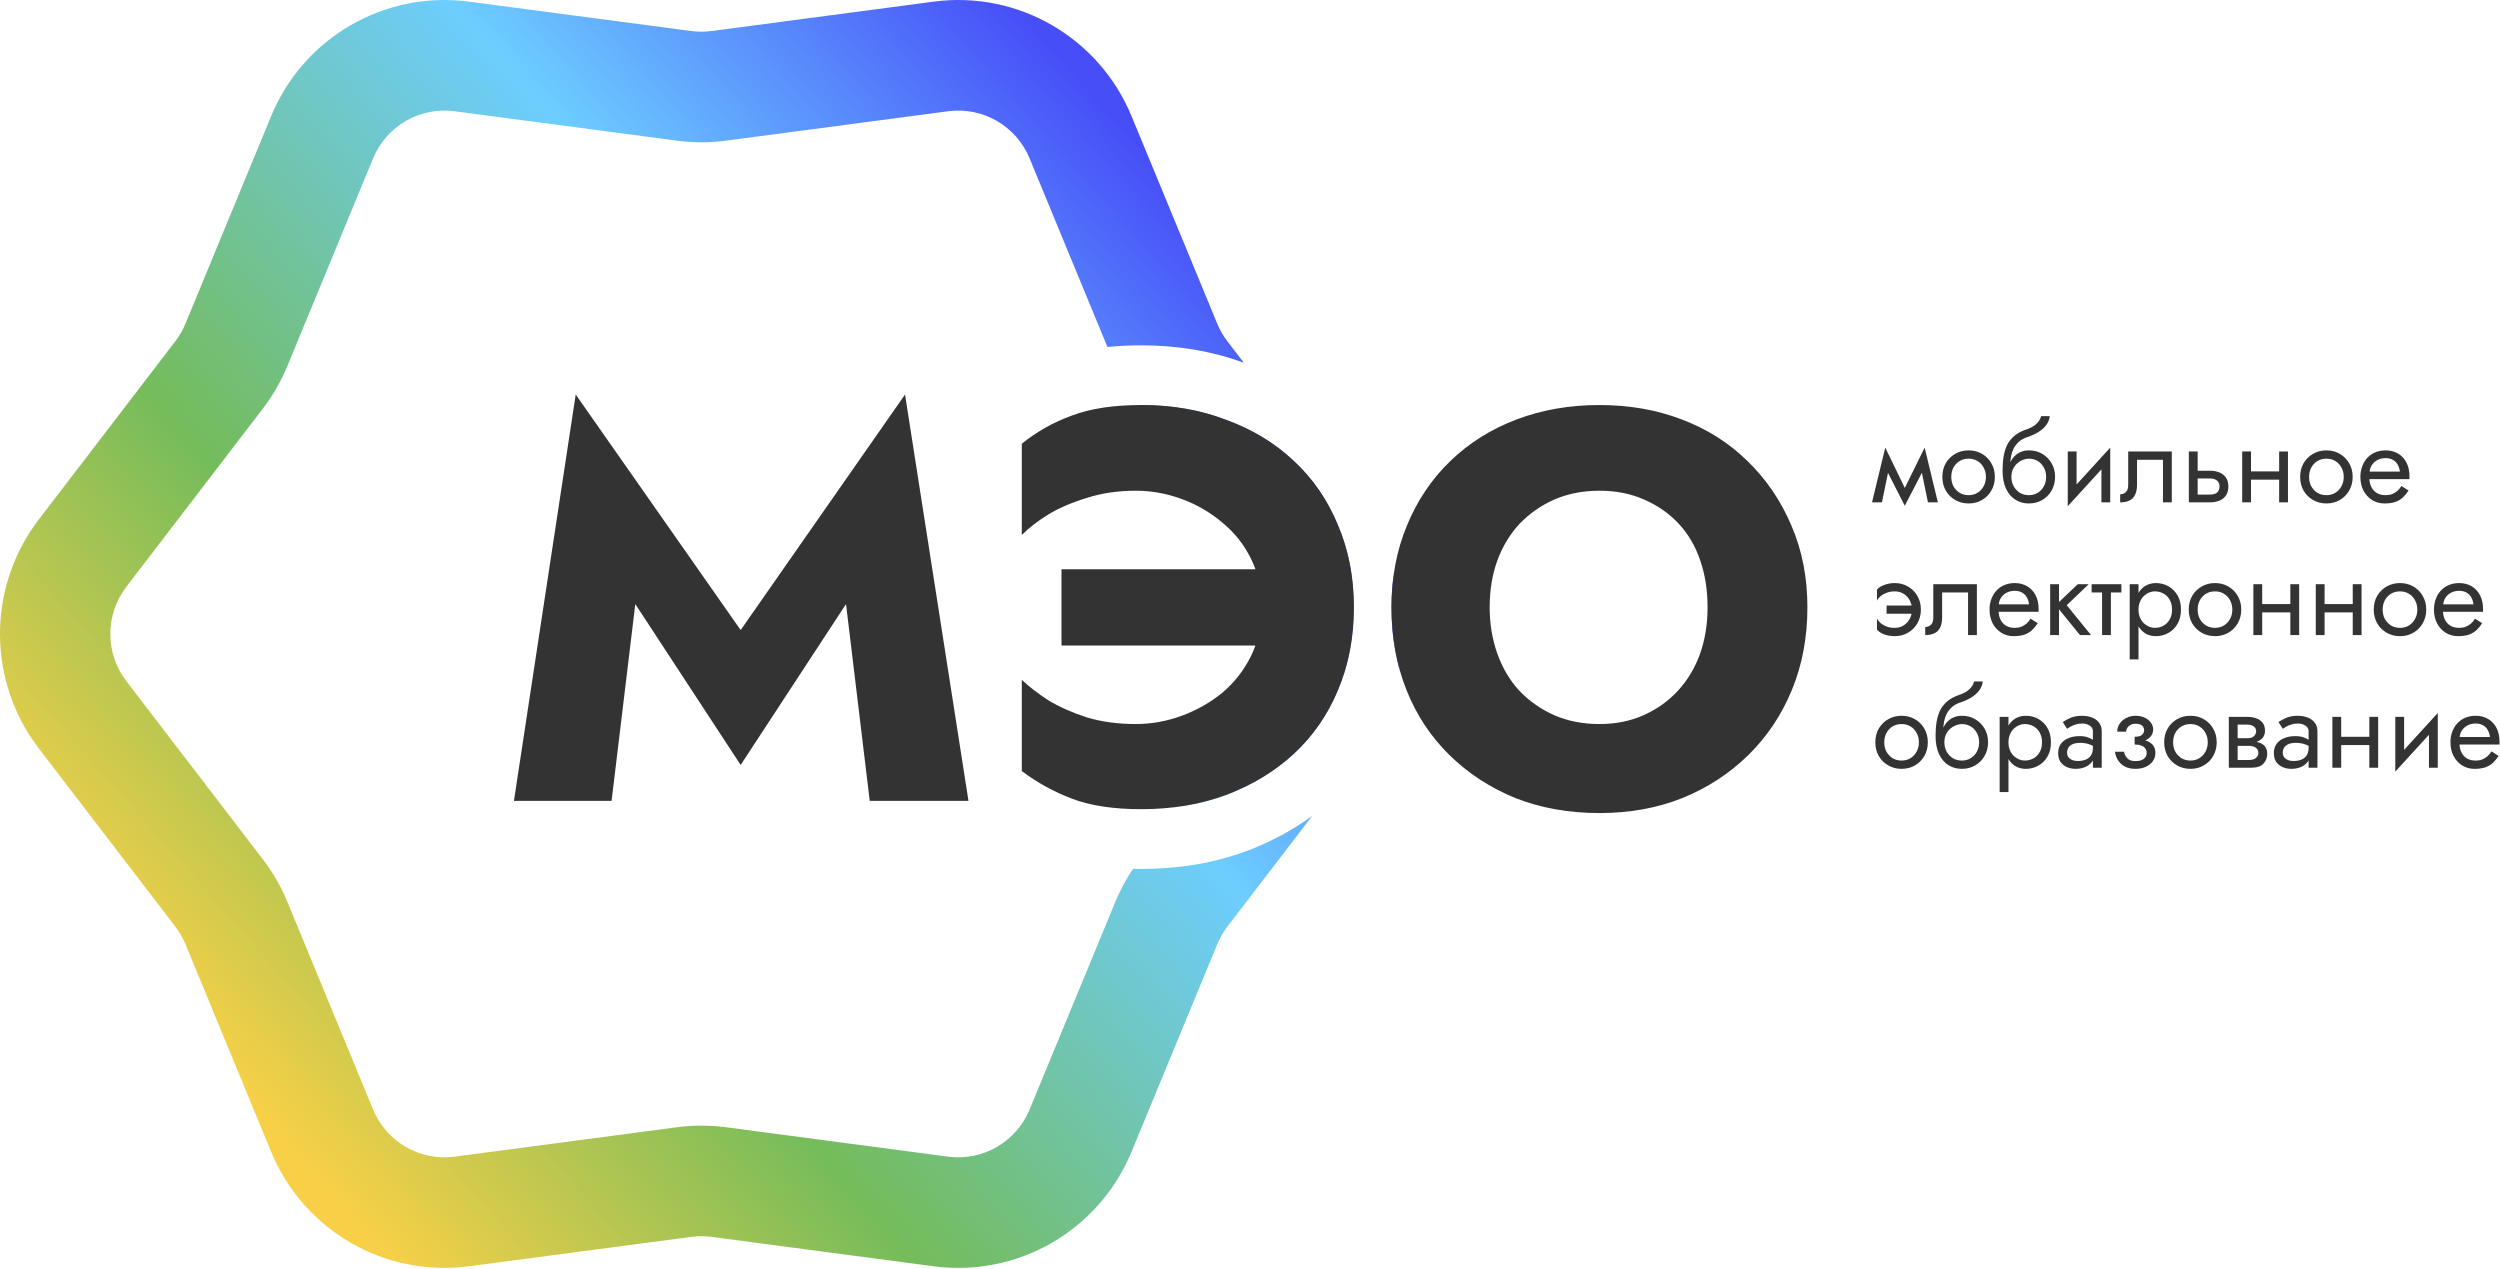 <?xml version="1.0" encoding="UTF-8"?> <svg xmlns="http://www.w3.org/2000/svg" width="193" height="98" viewBox="0 0 193 98" fill="none"><g clip-path="url(#clip0_125_210)"><path d="M148.838 38.782H149.604L148.582 34.556L148.199 35.666L148.838 38.782ZM146.794 38.193L147.049 39.046L148.667 35.922L148.582 34.556L146.794 38.193ZM147.049 39.046L147.305 38.193L145.542 34.556L145.456 35.922L147.049 39.046ZM144.52 38.782H145.286L145.925 35.666L145.542 34.556L144.52 38.782ZM149.949 36.818C149.949 37.211 150.037 37.564 150.213 37.877C150.394 38.184 150.639 38.426 150.945 38.602C151.252 38.779 151.595 38.867 151.976 38.867C152.362 38.867 152.705 38.779 153.006 38.602C153.309 38.43 153.559 38.18 153.73 37.877C153.912 37.564 154.003 37.211 154.003 36.818C154.003 36.42 153.912 36.067 153.73 35.76C153.559 35.457 153.309 35.206 153.006 35.034C152.705 34.858 152.362 34.769 151.976 34.769C151.595 34.769 151.252 34.858 150.945 35.034C150.642 35.207 150.389 35.458 150.213 35.76C150.037 36.067 149.949 36.42 149.949 36.818ZM150.639 36.818C150.639 36.545 150.695 36.303 150.809 36.093C150.928 35.876 151.087 35.708 151.286 35.589C151.49 35.469 151.72 35.41 151.976 35.41C152.231 35.41 152.458 35.469 152.657 35.589C152.862 35.708 153.021 35.876 153.134 36.093C153.253 36.303 153.313 36.545 153.313 36.818C153.313 37.091 153.253 37.333 153.134 37.544C153.023 37.752 152.858 37.926 152.657 38.047C152.458 38.167 152.231 38.227 151.976 38.227C151.72 38.227 151.49 38.167 151.286 38.047C151.087 37.922 150.923 37.749 150.809 37.544C150.695 37.333 150.639 37.091 150.639 36.818ZM156.625 35.41C156.881 35.41 157.108 35.469 157.307 35.589C157.511 35.708 157.67 35.876 157.784 36.093C157.903 36.303 157.962 36.545 157.962 36.818C157.962 37.091 157.903 37.333 157.784 37.544C157.673 37.752 157.508 37.926 157.307 38.047C157.108 38.167 156.881 38.227 156.625 38.227C156.37 38.227 156.14 38.167 155.935 38.047C155.737 37.922 155.573 37.749 155.458 37.544C155.339 37.333 155.279 37.091 155.279 36.818L154.598 36.306C154.598 36.869 154.686 37.342 154.862 37.723C155.044 38.105 155.288 38.392 155.595 38.585C155.901 38.773 156.245 38.867 156.625 38.867C157.011 38.867 157.355 38.779 157.656 38.602C157.958 38.43 158.208 38.18 158.38 37.877C158.562 37.564 158.652 37.211 158.652 36.818C158.652 36.42 158.562 36.067 158.38 35.76C158.208 35.457 157.958 35.206 157.656 35.034C157.355 34.858 157.011 34.769 156.625 34.769V35.41ZM154.973 36.818H155.279C155.279 36.591 155.319 36.391 155.399 36.221C155.484 36.044 155.592 35.896 155.722 35.777C155.859 35.657 156.006 35.566 156.165 35.504C156.324 35.441 156.478 35.41 156.625 35.41V34.769C156.381 34.769 156.157 34.818 155.952 34.914C155.754 35.006 155.58 35.139 155.433 35.316C155.285 35.492 155.172 35.708 155.092 35.965C155.013 36.215 154.973 36.5 154.973 36.818ZM154.598 36.306L155.194 36.758V35.879C155.194 35.663 155.214 35.447 155.254 35.23C155.293 35.017 155.362 34.81 155.458 34.616C155.561 34.422 155.697 34.249 155.867 34.095C156.043 33.941 156.265 33.822 156.532 33.736C156.844 33.634 157.122 33.506 157.366 33.352C157.616 33.199 157.818 33.019 157.971 32.815C158.124 32.604 158.215 32.373 158.243 32.123H157.571C157.531 32.328 157.415 32.524 157.221 32.712C157.034 32.894 156.747 33.051 156.361 33.182C156.02 33.301 155.737 33.458 155.509 33.651C155.284 33.837 155.099 34.066 154.964 34.325C154.834 34.587 154.74 34.883 154.683 35.213C154.627 35.544 154.598 35.908 154.598 36.306ZM162.867 35.538L162.91 34.556L159.674 38.099L159.631 39.08L162.867 35.538ZM160.312 34.855H159.631V39.08L160.312 38.141V34.855ZM162.91 34.556L162.229 35.495V38.782H162.91V34.556ZM167.662 34.855H164.298V37.416C164.298 37.695 164.235 37.888 164.11 37.996C163.991 38.105 163.846 38.158 163.676 38.158V38.782C163.971 38.782 164.215 38.733 164.408 38.636C164.597 38.538 164.748 38.379 164.834 38.184C164.931 37.979 164.979 37.723 164.979 37.416V35.495H166.981V38.782H167.662V34.855ZM168.979 34.855V38.782H169.66V34.855H168.979ZM169.379 36.938H170.598C170.761 36.938 170.898 36.963 171.007 37.014C171.119 37.06 171.204 37.131 171.262 37.228C171.318 37.319 171.347 37.43 171.347 37.561C171.347 37.692 171.318 37.806 171.262 37.902C171.204 37.993 171.119 38.065 171.007 38.116C170.898 38.161 170.761 38.184 170.598 38.184H169.379V38.782H170.598C170.87 38.782 171.114 38.739 171.33 38.654C171.545 38.568 171.715 38.434 171.841 38.252C171.966 38.07 172.029 37.84 172.029 37.561C172.029 37.276 171.966 37.046 171.841 36.869C171.715 36.687 171.545 36.553 171.33 36.468C171.114 36.383 170.87 36.34 170.598 36.34H169.379V36.938ZM173.497 37.032H176.393V36.391H173.497V37.032ZM175.95 34.855V38.782H176.631V34.855H175.95ZM173.097 34.855V38.782H173.778V34.855H173.097ZM177.572 36.818C177.572 37.211 177.659 37.564 177.836 37.877C178.016 38.184 178.262 38.426 178.568 38.602C178.875 38.779 179.217 38.867 179.599 38.867C179.984 38.867 180.328 38.779 180.629 38.602C180.936 38.426 181.176 38.184 181.353 37.877C181.534 37.564 181.626 37.211 181.626 36.818C181.626 36.42 181.534 36.067 181.353 35.76C181.181 35.457 180.931 35.206 180.629 35.034C180.328 34.858 179.984 34.769 179.599 34.769C179.217 34.769 178.875 34.858 178.568 35.034C178.265 35.207 178.012 35.457 177.836 35.76C177.659 36.067 177.572 36.42 177.572 36.818ZM178.262 36.818C178.262 36.545 178.318 36.303 178.432 36.093C178.551 35.876 178.71 35.708 178.909 35.589C179.113 35.469 179.343 35.41 179.599 35.41C179.854 35.41 180.081 35.469 180.28 35.589C180.485 35.708 180.643 35.876 180.757 36.093C180.876 36.303 180.936 36.545 180.936 36.818C180.936 37.091 180.876 37.333 180.757 37.544C180.646 37.752 180.481 37.925 180.28 38.047C180.081 38.167 179.854 38.227 179.599 38.227C179.343 38.227 179.113 38.167 178.909 38.047C178.71 37.922 178.551 37.755 178.432 37.544C178.318 37.333 178.262 37.091 178.262 36.818ZM182.655 36.989H186.002C186.009 36.955 186.011 36.921 186.011 36.886V36.784C186.011 36.369 185.934 36.013 185.781 35.717C185.627 35.415 185.413 35.182 185.133 35.017C184.856 34.852 184.532 34.769 184.162 34.769C183.828 34.769 183.524 34.838 183.251 34.974C182.985 35.111 182.766 35.302 182.595 35.546C182.425 35.791 182.312 36.075 182.255 36.4C182.244 36.468 182.236 36.536 182.229 36.605C182.224 36.673 182.22 36.744 182.22 36.818C182.22 37.211 182.301 37.564 182.459 37.877C182.624 38.184 182.846 38.426 183.123 38.602C183.408 38.779 183.726 38.867 184.077 38.867C184.418 38.867 184.702 38.827 184.929 38.747C185.157 38.662 185.35 38.545 185.508 38.397C185.668 38.244 185.813 38.067 185.942 37.868L185.389 37.518C185.306 37.658 185.202 37.785 185.082 37.894C184.963 37.996 184.827 38.079 184.673 38.141C184.527 38.198 184.357 38.227 184.162 38.227C183.907 38.227 183.685 38.173 183.498 38.065C183.311 37.956 183.166 37.797 183.064 37.587C182.961 37.376 182.91 37.12 182.91 36.818L182.927 36.562C182.927 36.317 182.982 36.107 183.089 35.93C183.199 35.752 183.355 35.608 183.541 35.512C183.728 35.415 183.936 35.367 184.162 35.367C184.391 35.367 184.58 35.413 184.733 35.504C184.893 35.589 185.014 35.711 185.099 35.871C185.191 36.024 185.247 36.203 185.27 36.408H182.655V36.989ZM145.644 46.746V47.378H147.603L148.199 46.746H145.644ZM147.603 47.062C147.603 47.335 147.543 47.577 147.424 47.788C147.313 47.995 147.148 48.169 146.947 48.291C146.748 48.411 146.521 48.471 146.266 48.471C146.056 48.471 145.857 48.439 145.669 48.377C145.488 48.308 145.329 48.22 145.192 48.112C145.062 47.998 144.965 47.879 144.903 47.754V48.607C145.039 48.767 145.232 48.892 145.482 48.983C145.737 49.068 145.999 49.111 146.266 49.111C146.652 49.111 146.995 49.023 147.296 48.846C147.598 48.674 147.849 48.423 148.02 48.121C148.202 47.808 148.293 47.455 148.293 47.062C148.293 46.664 148.202 46.311 148.02 46.004C147.848 45.701 147.598 45.45 147.296 45.278C146.995 45.102 146.652 45.013 146.266 45.013C145.999 45.013 145.737 45.059 145.482 45.15C145.232 45.235 145.039 45.358 144.903 45.517V46.371C144.965 46.24 145.062 46.12 145.192 46.012C145.329 45.904 145.488 45.819 145.669 45.756C145.857 45.688 146.056 45.654 146.266 45.654C146.521 45.654 146.748 45.713 146.947 45.833C147.151 45.952 147.31 46.12 147.424 46.337C147.543 46.547 147.603 46.789 147.603 47.062ZM152.615 45.099H149.251V47.66C149.251 47.939 149.189 48.132 149.064 48.24C148.945 48.348 148.8 48.402 148.629 48.402V49.026C148.925 49.026 149.169 48.977 149.362 48.88C149.551 48.782 149.701 48.623 149.788 48.428C149.884 48.223 149.933 47.967 149.933 47.66V45.739H151.934V49.026H152.615V45.099ZM154.026 47.233H157.373C157.379 47.199 157.382 47.164 157.382 47.13V47.028C157.382 46.612 157.305 46.257 157.152 45.961C156.999 45.659 156.783 45.426 156.505 45.261C156.226 45.096 155.903 45.013 155.534 45.013C155.199 45.013 154.895 45.082 154.622 45.218C154.356 45.355 154.137 45.545 153.966 45.79C153.796 46.035 153.683 46.319 153.626 46.644C153.615 46.712 153.606 46.78 153.6 46.849C153.595 46.917 153.592 46.988 153.592 47.062C153.592 47.455 153.671 47.808 153.83 48.121C153.995 48.428 154.216 48.67 154.495 48.846C154.779 49.023 155.097 49.111 155.448 49.111C155.789 49.111 156.073 49.071 156.3 48.991C156.527 48.906 156.72 48.789 156.879 48.641C157.043 48.482 157.189 48.304 157.314 48.112L156.76 47.762C156.677 47.902 156.574 48.028 156.454 48.138C156.334 48.24 156.198 48.323 156.045 48.385C155.897 48.442 155.727 48.471 155.534 48.471C155.278 48.471 155.057 48.417 154.869 48.308C154.682 48.2 154.537 48.041 154.435 47.83C154.333 47.62 154.282 47.364 154.282 47.062L154.299 46.806C154.299 46.561 154.353 46.351 154.46 46.174C154.57 45.996 154.726 45.851 154.912 45.756C155.099 45.659 155.307 45.611 155.534 45.611C155.761 45.611 155.951 45.656 156.104 45.747C156.263 45.833 156.385 45.955 156.471 46.114C156.562 46.268 156.618 46.447 156.641 46.652H154.026V47.233ZM158.273 45.099V49.026H158.955V45.099H158.273ZM160.403 45.099L158.699 46.721L160.573 49.026H161.425L159.551 46.721L161.254 45.099H160.403ZM161.471 45.099V45.739H163.77V45.099H161.471ZM162.28 45.269V49.026H162.961V45.269H162.28ZM165.093 50.904V45.099H164.412V50.904H165.093ZM168.372 47.062C168.372 46.635 168.284 46.271 168.108 45.969C167.932 45.662 167.696 45.426 167.401 45.261C167.112 45.096 166.788 45.013 166.43 45.013C166.186 45.013 165.962 45.062 165.757 45.158C165.559 45.25 165.385 45.383 165.238 45.56C165.096 45.736 164.985 45.952 164.906 46.208C164.826 46.459 164.786 46.743 164.786 47.062C164.786 47.381 164.826 47.668 164.906 47.924C164.985 48.175 165.096 48.388 165.238 48.565C165.38 48.737 165.557 48.876 165.757 48.974C165.962 49.065 166.186 49.111 166.43 49.111C166.788 49.111 167.112 49.028 167.401 48.863C167.696 48.698 167.932 48.462 168.108 48.155C168.284 47.847 168.372 47.483 168.372 47.062ZM167.682 47.062C167.682 47.364 167.62 47.62 167.495 47.83C167.376 48.041 167.214 48.2 167.009 48.308C166.811 48.417 166.589 48.471 166.345 48.471C166.193 48.47 166.042 48.438 165.902 48.377C165.75 48.311 165.612 48.219 165.493 48.103C165.374 47.984 165.277 47.839 165.204 47.668C165.13 47.492 165.093 47.29 165.093 47.062C165.093 46.834 165.13 46.635 165.204 46.465C165.277 46.288 165.374 46.14 165.493 46.021C165.612 45.905 165.75 45.813 165.902 45.747C166.042 45.687 166.193 45.655 166.345 45.654C166.589 45.654 166.811 45.708 167.009 45.816C167.214 45.924 167.376 46.083 167.495 46.294C167.62 46.505 167.682 46.761 167.682 47.062ZM168.971 47.062C168.971 47.455 169.059 47.808 169.235 48.121C169.417 48.428 169.661 48.67 169.967 48.846C170.274 49.023 170.618 49.111 170.998 49.111C171.385 49.111 171.727 49.023 172.029 48.846C172.335 48.67 172.577 48.428 172.753 48.121C172.935 47.808 173.025 47.455 173.025 47.062C173.025 46.664 172.935 46.311 172.753 46.004C172.581 45.7 172.331 45.45 172.029 45.278C171.727 45.102 171.385 45.013 170.998 45.013C170.618 45.013 170.274 45.102 169.967 45.278C169.664 45.451 169.411 45.702 169.235 46.004C169.059 46.311 168.971 46.664 168.971 47.062ZM169.661 47.062C169.661 46.789 169.718 46.547 169.831 46.337C169.95 46.12 170.109 45.952 170.308 45.833C170.513 45.713 170.743 45.654 170.998 45.654C171.254 45.654 171.48 45.713 171.68 45.833C171.884 45.952 172.042 46.12 172.157 46.337C172.276 46.547 172.335 46.789 172.335 47.062C172.335 47.335 172.276 47.577 172.157 47.788C172.045 47.995 171.881 48.169 171.68 48.291C171.48 48.411 171.254 48.471 170.998 48.471C170.743 48.471 170.513 48.411 170.308 48.291C170.109 48.166 169.945 47.993 169.831 47.788C169.718 47.577 169.661 47.335 169.661 47.062ZM174.361 47.276H177.257V46.635H174.361V47.276ZM176.814 45.099V49.026H177.495V45.099H176.814ZM173.96 45.099V49.026H174.642V45.099H173.96ZM179.178 47.276H182.074V46.635H179.178V47.276ZM181.631 45.099V49.026H182.312V45.099H181.631ZM178.778 45.099V49.026H179.459V45.099H178.778ZM183.253 47.062C183.253 47.455 183.34 47.808 183.517 48.121C183.697 48.428 183.943 48.67 184.249 48.846C184.556 49.023 184.898 49.111 185.28 49.111C185.665 49.111 186.009 49.023 186.31 48.846C186.617 48.67 186.857 48.428 187.034 48.121C187.215 47.808 187.307 47.455 187.307 47.062C187.307 46.664 187.215 46.311 187.034 46.004C186.862 45.701 186.612 45.45 186.31 45.278C186.009 45.102 185.665 45.013 185.28 45.013C184.898 45.013 184.556 45.102 184.249 45.278C183.946 45.451 183.693 45.701 183.517 46.004C183.34 46.311 183.253 46.664 183.253 47.062ZM183.943 47.062C183.943 46.789 183.999 46.547 184.113 46.337C184.232 46.12 184.391 45.952 184.59 45.833C184.794 45.713 185.024 45.654 185.28 45.654C185.535 45.654 185.762 45.713 185.961 45.833C186.166 45.952 186.324 46.12 186.438 46.337C186.557 46.547 186.617 46.789 186.617 47.062C186.617 47.335 186.557 47.577 186.438 47.788C186.327 47.995 186.162 48.169 185.961 48.291C185.762 48.411 185.535 48.471 185.28 48.471C185.024 48.471 184.794 48.411 184.59 48.291C184.391 48.166 184.232 47.998 184.113 47.788C183.999 47.577 183.943 47.335 183.943 47.062ZM188.336 47.233H191.683C191.69 47.199 191.692 47.164 191.692 47.13V47.028C191.692 46.612 191.615 46.257 191.462 45.961C191.308 45.659 191.094 45.426 190.814 45.261C190.537 45.096 190.213 45.013 189.843 45.013C189.509 45.013 189.205 45.082 188.932 45.218C188.666 45.355 188.447 45.545 188.276 45.79C188.106 46.035 187.993 46.319 187.936 46.644C187.925 46.712 187.917 46.78 187.91 46.849C187.905 46.917 187.901 46.988 187.901 47.062C187.901 47.455 187.981 47.808 188.14 48.121C188.305 48.428 188.527 48.67 188.804 48.846C189.089 49.023 189.407 49.111 189.758 49.111C190.099 49.111 190.383 49.071 190.61 48.991C190.838 48.906 191.031 48.789 191.189 48.641C191.349 48.488 191.494 48.311 191.623 48.112L191.07 47.762C190.987 47.902 190.883 48.028 190.763 48.138C190.644 48.24 190.508 48.323 190.354 48.385C190.208 48.442 190.038 48.471 189.843 48.471C189.588 48.471 189.366 48.417 189.179 48.308C188.992 48.2 188.847 48.041 188.745 47.83C188.642 47.62 188.591 47.364 188.591 47.062L188.608 46.806C188.608 46.561 188.663 46.351 188.77 46.174C188.88 45.996 189.036 45.852 189.222 45.756C189.409 45.659 189.617 45.611 189.843 45.611C190.072 45.611 190.261 45.656 190.414 45.747C190.574 45.833 190.695 45.955 190.78 46.114C190.872 46.268 190.928 46.447 190.951 46.652H188.336V47.233ZM144.775 57.306C144.775 57.699 144.863 58.052 145.039 58.364C145.221 58.672 145.465 58.914 145.772 59.09C146.078 59.267 146.422 59.355 146.802 59.355C147.188 59.355 147.532 59.267 147.833 59.09C148.135 58.918 148.385 58.667 148.557 58.364C148.738 58.052 148.829 57.699 148.829 57.306C148.829 56.908 148.738 56.555 148.557 56.247C148.385 55.945 148.135 55.694 147.833 55.522C147.532 55.346 147.188 55.257 146.802 55.257C146.422 55.257 146.078 55.346 145.772 55.522C145.468 55.695 145.216 55.945 145.039 56.247C144.863 56.555 144.775 56.908 144.775 57.306ZM145.465 57.306C145.465 57.033 145.522 56.791 145.635 56.58C145.755 56.364 145.914 56.196 146.112 56.077C146.317 55.957 146.547 55.897 146.802 55.897C147.058 55.897 147.285 55.957 147.484 56.077C147.688 56.196 147.847 56.364 147.96 56.58C148.08 56.791 148.139 57.033 148.139 57.306C148.139 57.579 148.08 57.821 147.96 58.032C147.85 58.239 147.685 58.413 147.484 58.535C147.285 58.655 147.058 58.715 146.802 58.715C146.547 58.715 146.317 58.655 146.112 58.535C145.914 58.41 145.75 58.237 145.635 58.032C145.522 57.821 145.465 57.579 145.465 57.306ZM151.452 55.897C151.707 55.897 151.934 55.957 152.133 56.077C152.337 56.196 152.497 56.364 152.61 56.58C152.729 56.791 152.789 57.033 152.789 57.306C152.789 57.579 152.729 57.821 152.61 58.032C152.499 58.239 152.334 58.413 152.133 58.535C151.934 58.655 151.707 58.715 151.452 58.715C151.196 58.715 150.966 58.655 150.762 58.535C150.563 58.41 150.399 58.237 150.285 58.032C150.166 57.821 150.106 57.579 150.106 57.306L149.425 56.794C149.425 57.357 149.513 57.83 149.689 58.211C149.87 58.592 150.114 58.88 150.421 59.073C150.728 59.261 151.071 59.355 151.452 59.355C151.838 59.355 152.181 59.267 152.482 59.09C152.784 58.918 153.035 58.667 153.206 58.364C153.388 58.052 153.479 57.699 153.479 57.306C153.479 56.908 153.388 56.555 153.206 56.247C153.035 55.945 152.784 55.694 152.482 55.522C152.181 55.346 151.838 55.257 151.452 55.257V55.897ZM149.799 57.306H150.106C150.106 57.078 150.146 56.879 150.225 56.708C150.31 56.532 150.418 56.384 150.549 56.264C150.685 56.145 150.833 56.054 150.992 55.991C151.151 55.929 151.304 55.897 151.452 55.897V55.257C151.208 55.257 150.983 55.306 150.779 55.402C150.58 55.493 150.407 55.627 150.259 55.803C150.112 55.98 149.998 56.196 149.919 56.452C149.839 56.703 149.799 56.987 149.799 57.306ZM149.425 56.794L150.021 57.246V56.367C150.021 56.151 150.041 55.934 150.08 55.718C150.119 55.505 150.188 55.298 150.285 55.103C150.387 54.91 150.523 54.736 150.694 54.583C150.87 54.429 151.091 54.31 151.358 54.224C151.67 54.122 151.949 53.994 152.193 53.84C152.443 53.687 152.644 53.507 152.797 53.302C152.951 53.092 153.042 52.861 153.07 52.611H152.397C152.357 52.816 152.241 53.012 152.048 53.2C151.861 53.382 151.574 53.539 151.188 53.669C150.847 53.789 150.563 53.946 150.336 54.139C150.111 54.325 149.925 54.554 149.791 54.813C149.66 55.075 149.567 55.371 149.51 55.701C149.453 56.031 149.425 56.395 149.425 56.794ZM155.054 61.147V55.343H154.372V61.147H155.054ZM158.333 57.306C158.333 56.879 158.245 56.515 158.069 56.213C157.893 55.906 157.657 55.67 157.362 55.505C157.072 55.34 156.749 55.257 156.391 55.257C156.147 55.257 155.922 55.306 155.718 55.402C155.519 55.493 155.346 55.627 155.198 55.803C155.057 55.98 154.946 56.196 154.866 56.452C154.787 56.703 154.747 56.987 154.747 57.306C154.747 57.625 154.787 57.912 154.866 58.168C154.946 58.419 155.057 58.632 155.198 58.808C155.341 58.98 155.518 59.12 155.718 59.218C155.922 59.309 156.147 59.355 156.391 59.355C156.749 59.355 157.072 59.272 157.362 59.107C157.657 58.942 157.893 58.706 158.069 58.399C158.245 58.091 158.333 57.727 158.333 57.306ZM157.643 57.306C157.643 57.608 157.581 57.864 157.455 58.074C157.336 58.285 157.174 58.444 156.97 58.552C156.771 58.661 156.55 58.715 156.306 58.715C156.153 58.714 156.003 58.682 155.863 58.621C155.711 58.555 155.572 58.463 155.454 58.347C155.335 58.228 155.238 58.083 155.164 57.912C155.091 57.736 155.054 57.534 155.054 57.306C155.054 57.078 155.091 56.879 155.164 56.708C155.238 56.532 155.335 56.384 155.454 56.264C155.573 56.149 155.711 56.057 155.863 55.991C156.01 55.929 156.158 55.897 156.306 55.897C156.55 55.897 156.771 55.952 156.97 56.06C157.174 56.168 157.336 56.327 157.455 56.538C157.581 56.748 157.643 57.005 157.643 57.306ZM159.579 58.117C159.579 57.958 159.616 57.821 159.69 57.707C159.763 57.593 159.874 57.505 160.022 57.443C160.175 57.38 160.365 57.349 160.593 57.349C160.842 57.349 161.067 57.383 161.265 57.451C161.464 57.514 161.66 57.613 161.853 57.75V57.349C161.813 57.297 161.739 57.232 161.632 57.152C161.524 57.067 161.379 56.993 161.197 56.93C161.021 56.862 160.808 56.828 160.558 56.828C160.218 56.828 159.923 56.882 159.673 56.99C159.423 57.093 159.23 57.241 159.093 57.434C158.957 57.628 158.889 57.864 158.889 58.143C158.889 58.41 158.949 58.635 159.068 58.817C159.193 58.993 159.358 59.127 159.562 59.218C159.766 59.309 159.991 59.355 160.235 59.355C160.507 59.355 160.754 59.309 160.976 59.218C161.197 59.121 161.373 58.985 161.504 58.808C161.64 58.626 161.708 58.41 161.708 58.16L161.572 57.733C161.572 57.978 161.521 58.174 161.419 58.322C161.322 58.47 161.186 58.578 161.01 58.646C160.834 58.715 160.632 58.749 160.405 58.749C160.252 58.749 160.113 58.726 159.988 58.68C159.863 58.629 159.763 58.558 159.69 58.467C159.616 58.37 159.579 58.254 159.579 58.117ZM159.579 56.264C159.641 56.219 159.727 56.165 159.834 56.102C159.948 56.034 160.081 55.977 160.235 55.932C160.388 55.88 160.558 55.855 160.746 55.855C160.882 55.854 161.018 55.877 161.146 55.923C161.271 55.969 161.373 56.037 161.453 56.128C161.532 56.213 161.572 56.322 161.572 56.452V59.269H162.253V56.452C162.253 56.264 162.216 56.097 162.143 55.949C162.069 55.8 161.961 55.672 161.828 55.573C161.697 55.471 161.538 55.394 161.351 55.343C161.169 55.286 160.967 55.257 160.746 55.257C160.394 55.257 160.093 55.311 159.843 55.419C159.593 55.528 159.394 55.636 159.247 55.744L159.579 56.264ZM164.794 57.306C165.095 57.306 165.351 57.263 165.561 57.178C165.777 57.093 165.942 56.976 166.055 56.828C166.169 56.674 166.225 56.504 166.225 56.316C166.225 56.122 166.166 55.946 166.046 55.786C165.933 55.627 165.774 55.499 165.569 55.402C165.365 55.306 165.135 55.257 164.88 55.257C164.607 55.257 164.363 55.314 164.147 55.428C163.931 55.536 163.761 55.684 163.636 55.872C163.511 56.06 163.449 56.264 163.449 56.486H164.139C164.139 56.395 164.164 56.304 164.215 56.213C164.266 56.117 164.346 56.037 164.454 55.974C164.567 55.906 164.709 55.872 164.88 55.872C165.016 55.872 165.132 55.892 165.229 55.932C165.325 55.971 165.399 56.028 165.45 56.102C165.501 56.176 165.527 56.264 165.527 56.367C165.527 56.509 165.47 56.632 165.357 56.734C165.243 56.831 165.056 56.879 164.794 56.879V57.306ZM164.863 59.355C165.141 59.355 165.396 59.306 165.629 59.21C165.862 59.107 166.046 58.965 166.183 58.783C166.325 58.595 166.396 58.373 166.396 58.117C166.396 57.872 166.33 57.673 166.2 57.519C166.069 57.36 165.882 57.243 165.638 57.169C165.399 57.09 165.118 57.05 164.794 57.05V57.477C164.993 57.477 165.161 57.502 165.297 57.553C165.439 57.605 165.544 57.679 165.612 57.776C165.686 57.872 165.723 57.989 165.723 58.126C165.723 58.251 165.689 58.362 165.621 58.458C165.552 58.555 165.453 58.629 165.322 58.68C165.198 58.732 165.044 58.757 164.863 58.757C164.567 58.757 164.354 58.683 164.224 58.535C164.096 58.393 164.008 58.219 163.968 58.032H163.278C163.324 58.413 163.483 58.729 163.755 58.979C164.034 59.23 164.403 59.355 164.863 59.355ZM167.075 57.306C167.075 57.699 167.163 58.052 167.339 58.364C167.52 58.672 167.765 58.914 168.071 59.09C168.378 59.267 168.721 59.355 169.102 59.355C169.488 59.355 169.831 59.267 170.132 59.09C170.435 58.918 170.685 58.667 170.857 58.364C171.037 58.052 171.129 57.699 171.129 57.306C171.129 56.908 171.037 56.555 170.857 56.247C170.685 55.945 170.435 55.694 170.132 55.522C169.831 55.346 169.488 55.257 169.102 55.257C168.721 55.257 168.378 55.346 168.071 55.522C167.768 55.695 167.515 55.945 167.339 56.247C167.163 56.555 167.075 56.908 167.075 57.306ZM167.765 57.306C167.765 57.033 167.821 56.791 167.935 56.58C168.054 56.364 168.213 56.196 168.412 56.077C168.616 55.957 168.846 55.897 169.102 55.897C169.357 55.897 169.584 55.957 169.783 56.077C169.988 56.196 170.146 56.364 170.26 56.58C170.38 56.791 170.439 57.033 170.439 57.306C170.439 57.579 170.38 57.821 170.26 58.032C170.149 58.239 169.984 58.413 169.783 58.535C169.584 58.655 169.357 58.715 169.102 58.715C168.846 58.715 168.616 58.655 168.412 58.535C168.213 58.41 168.049 58.237 167.935 58.032C167.821 57.821 167.765 57.579 167.765 57.306ZM172.465 57.221V57.579H173.598C173.729 57.579 173.84 57.593 173.93 57.622C174.027 57.645 174.104 57.682 174.16 57.733C174.223 57.784 174.267 57.841 174.296 57.904C174.33 57.966 174.347 58.037 174.347 58.117C174.347 58.271 174.284 58.402 174.16 58.51C174.041 58.618 173.853 58.672 173.598 58.672H172.465V59.269H173.768C174.216 59.269 174.538 59.167 174.73 58.962C174.93 58.752 175.029 58.498 175.029 58.202C175.029 57.946 174.965 57.747 174.841 57.605C174.717 57.462 174.546 57.363 174.33 57.306C174.114 57.249 173.87 57.221 173.598 57.221H172.465ZM172.465 57.391H173.512C173.756 57.391 173.977 57.357 174.177 57.289C174.381 57.215 174.546 57.107 174.671 56.965C174.795 56.817 174.858 56.632 174.858 56.41C174.858 56.154 174.795 55.949 174.671 55.795C174.546 55.636 174.381 55.522 174.177 55.453C173.977 55.38 173.756 55.343 173.512 55.343H172.465V55.94H173.512C173.649 55.94 173.765 55.963 173.862 56.008C173.964 56.048 174.041 56.108 174.092 56.188C174.148 56.262 174.177 56.35 174.177 56.452C174.177 56.526 174.16 56.597 174.126 56.666C174.097 56.728 174.054 56.785 173.998 56.837C173.942 56.888 173.87 56.928 173.785 56.956C173.705 56.979 173.615 56.99 173.512 56.99H172.465V57.391ZM172.065 55.343V59.269H172.746V55.343H172.065ZM176.231 58.117C176.231 57.958 176.267 57.821 176.342 57.707C176.415 57.593 176.526 57.505 176.674 57.443C176.827 57.38 177.016 57.349 177.245 57.349C177.493 57.349 177.718 57.383 177.918 57.451C178.115 57.514 178.311 57.613 178.505 57.75V57.349C178.464 57.297 178.391 57.232 178.284 57.152C178.175 57.067 178.03 56.993 177.849 56.93C177.672 56.862 177.459 56.828 177.211 56.828C176.87 56.828 176.574 56.882 176.325 56.99C176.074 57.093 175.882 57.241 175.746 57.434C175.609 57.628 175.541 57.864 175.541 58.143C175.541 58.41 175.601 58.635 175.72 58.817C175.844 58.993 176.01 59.127 176.214 59.218C176.419 59.309 176.642 59.355 176.887 59.355C177.16 59.355 177.407 59.309 177.628 59.218C177.849 59.121 178.025 58.985 178.156 58.808C178.292 58.626 178.36 58.41 178.36 58.16L178.224 57.733C178.224 57.978 178.173 58.174 178.071 58.322C177.974 58.47 177.837 58.578 177.662 58.646C177.485 58.715 177.284 58.749 177.057 58.749C176.904 58.749 176.764 58.726 176.64 58.68C176.514 58.629 176.415 58.558 176.342 58.467C176.267 58.37 176.231 58.254 176.231 58.117ZM176.231 56.264C176.292 56.219 176.378 56.165 176.487 56.102C176.599 56.034 176.734 55.977 176.887 55.932C177.04 55.88 177.211 55.855 177.398 55.855C177.539 55.855 177.672 55.878 177.798 55.923C177.923 55.969 178.025 56.037 178.105 56.128C178.183 56.213 178.224 56.322 178.224 56.452V59.269H178.906V56.452C178.906 56.264 178.868 56.097 178.795 55.949C178.72 55.801 178.612 55.672 178.48 55.573C178.349 55.471 178.19 55.394 178.003 55.343C177.82 55.286 177.619 55.257 177.398 55.257C177.045 55.257 176.744 55.311 176.495 55.419C176.245 55.528 176.045 55.636 175.899 55.744L176.231 56.264ZM180.459 57.519H183.355V56.879H180.459V57.519ZM182.912 55.343V59.269H183.593V55.343H182.912ZM180.059 55.343V59.269H180.74V55.343H180.059ZM188.154 56.026L188.196 55.044L184.96 58.587L184.917 59.568L188.154 56.026ZM185.598 55.343H184.917V59.568L185.598 58.629V55.343ZM188.196 55.044L187.515 55.983V59.269H188.196V55.044ZM189.608 57.477H192.956C192.962 57.443 192.964 57.408 192.964 57.374V57.272C192.964 56.856 192.887 56.501 192.734 56.205C192.581 55.903 192.366 55.67 192.087 55.505C191.809 55.34 191.485 55.257 191.116 55.257C190.782 55.257 190.477 55.325 190.204 55.462C189.939 55.599 189.719 55.789 189.549 56.034C189.378 56.279 189.266 56.563 189.208 56.888C189.198 56.956 189.189 57.024 189.182 57.093C189.177 57.161 189.174 57.232 189.174 57.306C189.174 57.699 189.254 58.052 189.412 58.364C189.578 58.672 189.799 58.914 190.077 59.09C190.361 59.267 190.68 59.355 191.031 59.355C191.371 59.355 191.656 59.315 191.882 59.235C192.111 59.15 192.303 59.033 192.462 58.885C192.622 58.732 192.766 58.555 192.896 58.356L192.342 58.006C192.259 58.146 192.156 58.272 192.036 58.382C191.916 58.484 191.78 58.567 191.627 58.629C191.48 58.686 191.31 58.715 191.116 58.715C190.86 58.715 190.639 58.661 190.451 58.552C190.264 58.444 190.119 58.285 190.017 58.074C189.915 57.864 189.864 57.608 189.864 57.306L189.881 57.05C189.881 56.805 189.935 56.595 190.043 56.418C190.152 56.24 190.308 56.095 190.494 56C190.681 55.903 190.889 55.855 191.116 55.855C191.344 55.855 191.533 55.9 191.686 55.991C191.847 56.077 191.968 56.199 192.053 56.358C192.145 56.512 192.201 56.691 192.223 56.896H189.608V57.477Z" fill="#333333"></path><path fill-rule="evenodd" clip-rule="evenodd" d="M36.207 0.126C29.706 -0.735 23.439 2.891 20.932 8.964L14.316 24.991C14.116 25.475 13.854 25.931 13.536 26.346L2.996 40.102C-0.999 45.315 -0.999 52.568 2.996 57.78L13.536 71.537C13.854 71.952 14.116 72.407 14.316 72.891L20.932 88.918C23.439 94.992 29.706 98.618 36.207 97.757L53.363 95.487C53.881 95.418 54.406 95.418 54.924 95.487L72.081 97.757C78.582 98.618 84.848 94.992 87.355 88.918L93.972 72.891C94.171 72.407 94.434 71.952 94.752 71.537L101.31 62.978C99.798 64.087 98.124 64.981 96.313 65.671L96.28 65.683C93.72 66.636 90.984 67.082 88.12 67.082C87.902 67.082 87.684 67.079 87.468 67.074C86.928 67.878 86.471 68.733 86.101 69.628L79.485 85.655C78.453 88.155 75.872 89.648 73.195 89.294L56.039 87.024C54.781 86.857 53.507 86.857 52.248 87.024L35.092 89.294C32.415 89.648 29.835 88.155 28.802 85.655L22.186 69.628C21.701 68.452 21.064 67.346 20.291 66.337L9.751 52.581C8.106 50.435 8.106 47.448 9.751 45.302L20.291 31.546C21.064 30.537 21.701 29.43 22.186 28.255L28.802 12.228C29.835 9.728 32.415 8.234 35.092 8.589L52.248 10.859C53.507 11.026 54.781 11.026 56.039 10.859L73.195 8.589C75.872 8.234 78.453 9.727 79.485 12.228L85.495 26.787C86.351 26.7 87.228 26.661 88.12 26.661C90.888 26.661 93.537 27.09 96.023 28.005L94.752 26.346C94.434 25.931 94.171 25.475 93.972 24.991L87.355 8.965C84.848 2.891 78.582 -0.735 72.081 0.126L54.924 2.396C54.406 2.465 53.881 2.465 53.363 2.396L36.207 0.126ZM107.578 44.451C107.473 45.238 107.42 46.052 107.42 46.892C107.42 48.577 107.625 50.163 108.034 51.649C108.488 49.25 108.331 46.774 107.578 44.451ZM91.119 62.262L98.537 52.581C100.181 50.435 100.181 47.448 98.537 45.302L87.997 31.546C87.928 31.456 87.86 31.364 87.793 31.273C87.901 31.271 88.01 31.27 88.12 31.27C90.505 31.27 92.691 31.655 94.678 32.423C96.694 33.163 98.426 34.216 99.874 35.581C101.35 36.947 102.486 38.598 103.281 40.533C103.376 40.753 103.465 40.975 103.549 41.199C104.193 42.93 104.516 44.828 104.516 46.892C104.516 48.968 104.19 50.886 103.539 52.646C103.458 52.864 103.372 53.081 103.281 53.295C102.486 55.202 101.35 56.838 99.874 58.203C98.426 59.541 96.694 60.594 94.678 61.362C93.555 61.78 92.369 62.08 91.119 62.262Z" fill="url(#paint0_linear_125_210)"></path><path d="M49.045 46.634L57.179 59.055L65.313 46.634L67.144 61.829H74.767L69.869 30.457L57.179 48.64L44.445 30.457L39.676 61.829H47.214L49.045 46.634ZM81.948 49.835H97.875V43.945H81.948V49.835ZM97.407 46.89C97.407 48.256 97.137 49.494 96.597 50.603C96.058 51.713 95.32 52.666 94.383 53.463C93.446 54.231 92.396 54.829 91.232 55.256C90.067 55.683 88.889 55.896 87.697 55.896C86.306 55.896 85.042 55.725 83.907 55.384C82.771 55.014 81.778 54.573 80.926 54.061C80.102 53.52 79.421 52.994 78.882 52.481V59.524C80.046 60.406 81.337 61.118 82.757 61.658C84.177 62.199 85.965 62.469 88.123 62.469C90.508 62.469 92.694 62.099 94.681 61.359C96.697 60.591 98.429 59.538 99.877 58.201C101.353 56.835 102.489 55.199 103.284 53.292C104.107 51.358 104.518 49.223 104.518 46.89C104.518 44.557 104.107 42.437 103.284 40.53C102.489 38.595 101.353 36.945 99.877 35.579C98.429 34.213 96.697 33.16 94.681 32.42C92.694 31.652 90.508 31.268 88.123 31.268C85.965 31.268 84.177 31.538 82.757 32.079C81.337 32.591 80.046 33.317 78.882 34.256V41.298C79.421 40.758 80.102 40.231 80.926 39.719C81.778 39.207 82.771 38.78 83.907 38.439C85.042 38.069 86.306 37.884 87.697 37.884C88.889 37.884 90.067 38.097 91.232 38.524C92.396 38.951 93.446 39.563 94.383 40.359C95.32 41.128 96.058 42.067 96.597 43.176C97.137 44.286 97.407 45.524 97.407 46.89ZM115.003 46.89C115.003 45.553 115.202 44.343 115.599 43.262C115.997 42.181 116.564 41.242 117.302 40.445C118.069 39.648 118.963 39.022 119.985 38.567C121.036 38.112 122.2 37.884 123.477 37.884C124.755 37.884 125.905 38.112 126.927 38.567C127.977 39.022 128.872 39.648 129.61 40.445C130.348 41.242 130.902 42.195 131.271 43.305C131.64 44.386 131.824 45.581 131.824 46.89C131.824 48.199 131.626 49.408 131.228 50.518C130.831 51.599 130.263 52.538 129.525 53.335C128.787 54.132 127.906 54.758 126.884 55.213C125.862 55.669 124.727 55.896 123.477 55.896C122.2 55.896 121.036 55.669 119.985 55.213C118.963 54.758 118.069 54.132 117.302 53.335C116.564 52.538 115.997 51.585 115.599 50.475C115.202 49.366 115.003 48.17 115.003 46.89ZM107.423 46.89C107.423 49.195 107.806 51.315 108.572 53.25C109.339 55.185 110.446 56.864 111.894 58.286C113.342 59.709 115.045 60.819 117.004 61.616C118.963 62.384 121.121 62.768 123.477 62.768C125.806 62.768 127.935 62.384 129.865 61.616C131.824 60.819 133.528 59.709 134.976 58.286C136.424 56.864 137.545 55.185 138.34 53.25C139.135 51.315 139.532 49.195 139.532 46.89C139.532 44.585 139.121 42.479 138.297 40.573C137.474 38.638 136.338 36.973 134.891 35.579C133.471 34.185 131.782 33.118 129.823 32.378C127.892 31.638 125.777 31.268 123.477 31.268C121.178 31.268 119.049 31.638 117.09 32.378C115.131 33.118 113.427 34.185 111.979 35.579C110.531 36.973 109.41 38.638 108.615 40.573C107.82 42.479 107.423 44.585 107.423 46.89Z" fill="#333333"></path></g><defs><linearGradient id="paint0_linear_125_210" x1="123.231" y1="-14.299" x2="-20.43" y2="112.646" gradientUnits="userSpaceOnUse"><stop offset="0.226" stop-color="#474EF8"></stop><stop offset="0.394" stop-color="#6DCDFF"></stop><stop offset="0.59" stop-color="#74BC5B"></stop><stop offset="0.75" stop-color="#F8D047"></stop></linearGradient><clipPath id="clip0_125_210"><rect width="193" height="98" fill="white"></rect></clipPath></defs></svg> 